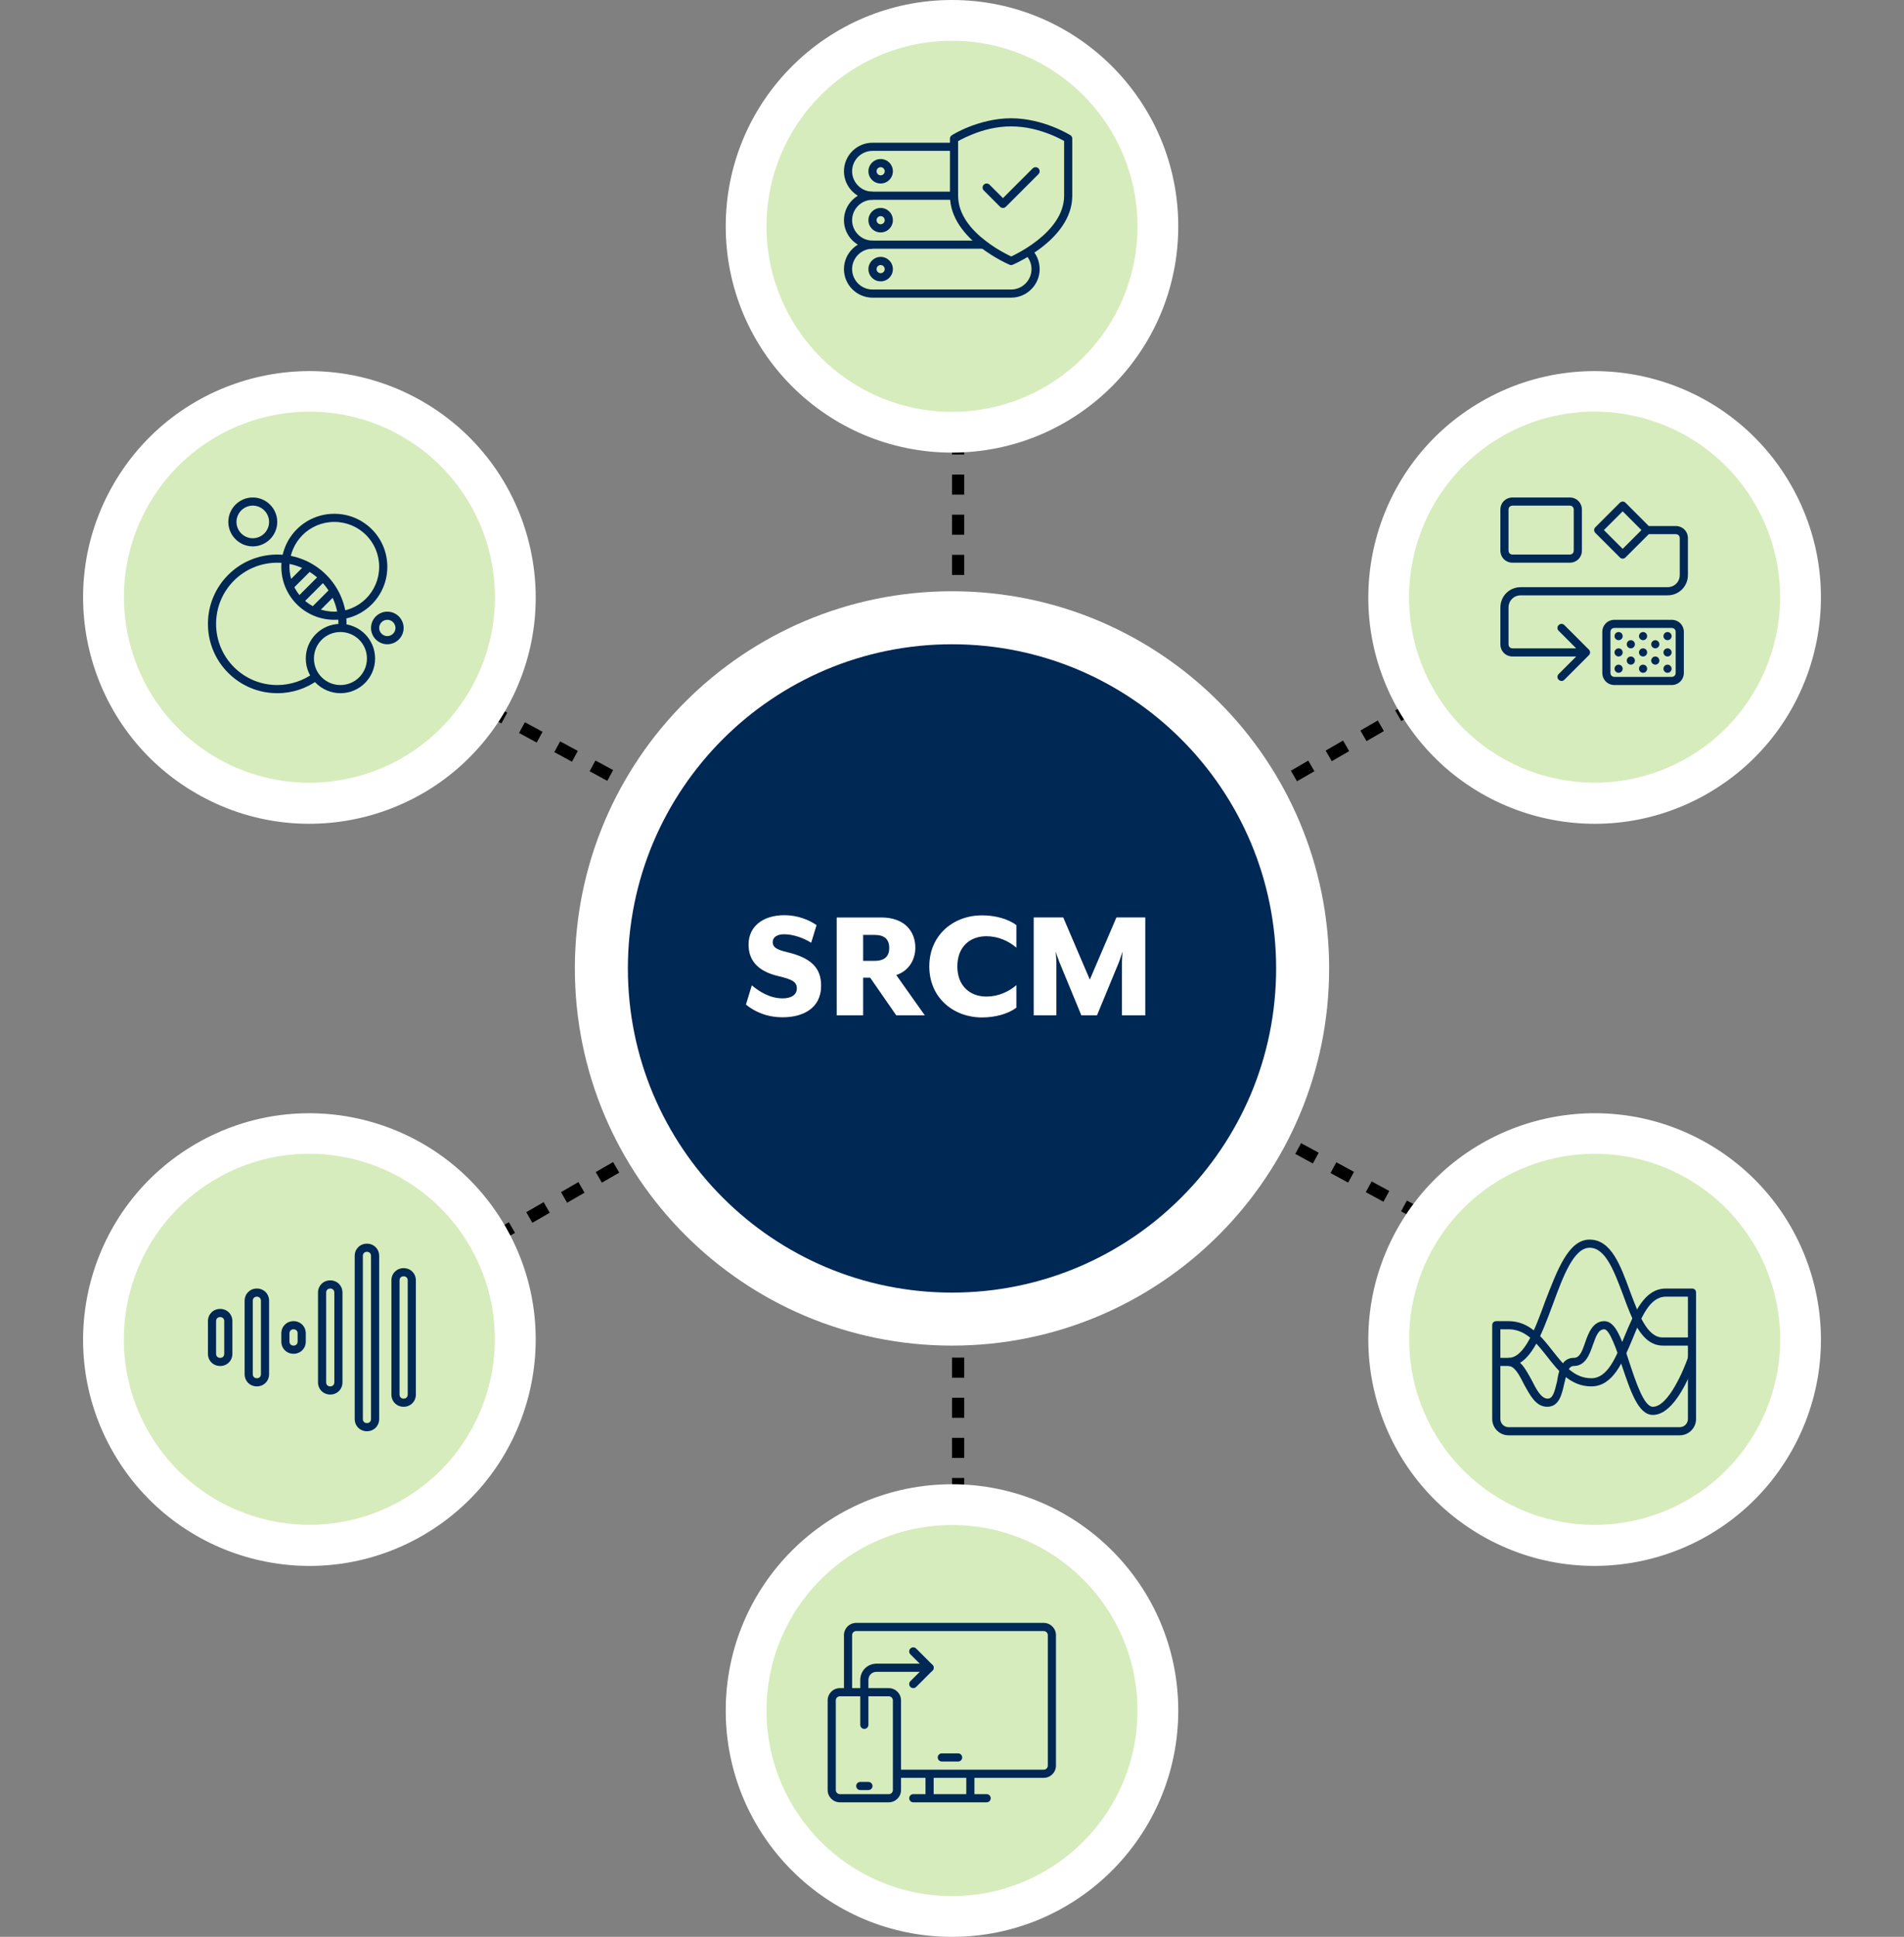 <svg xmlns="http://www.w3.org/2000/svg" width="467" height="475" xmlns:xlink="http://www.w3.org/1999/xlink">
  <rect width="100%" height="100%" fill="#808080" stroke="none"/>
  <desc>
    Created using Figma
  </desc>
  <g transform="translate(7774 -17380)">
    <clipPath id="a" clip-rule="evenodd">
      <path fill="#FFF" d="M-7773.93 17380h466.86v475h-466.86v-475z"/>
    </clipPath>
    <g clip-path="url(#a)">
      <g>
        <use xlink:href="#b" transform="rotate(28.468 -38431.023 -6306.767)"/>
      </g>
      <g>
        <use xlink:href="#b" transform="rotate(150 -6066.493 7781.114)"/>
      </g>
      <g>
        <use xlink:href="#b" transform="rotate(90 -12514.75 4974.25)"/>
      </g>
      <g>
        <use fill="#FFF" xlink:href="#c" transform="translate(-7596 17380)"/>
        <mask id="d">
          <use fill="#fff" xlink:href="#c" transform="translate(-7596 17380)"/>
        </mask>
        <g mask="url(#d)">
          <use fill="#002855" xlink:href="#e" transform="translate(-7596 17380)"/>
        </g>
      </g>
      <g>
        <use fill="#78BE20" fill-opacity=".3" xlink:href="#f" transform="translate(-7586 17390)"/>
      </g>
      <g>
        <use fill="#FFF" xlink:href="#g" transform="translate(-7633 17525)"/>
        <mask id="h">
          <use fill="#fff" xlink:href="#g" transform="translate(-7633 17525)"/>
        </mask>
        <g mask="url(#h)">
          <use fill="#002855" xlink:href="#i" transform="translate(-7633 17525)"/>
        </g>
      </g>
      <g>
        <use fill="#002855" xlink:href="#j" transform="translate(-7620 17538)"/>
      </g>
      <g>
        <use fill="#FFF" xlink:href="#c" transform="translate(-7596 17744)"/>
        <mask id="k">
          <use fill="#fff" xlink:href="#c" transform="translate(-7596 17744)"/>
        </mask>
        <g mask="url(#k)">
          <use fill="#002855" xlink:href="#e" transform="translate(-7596 17744)"/>
        </g>
      </g>
      <g>
        <use fill="#FFF" xlink:href="#c" transform="rotate(60 -18794.04 2349.182)"/>
        <mask id="l">
          <use fill="#fff" xlink:href="#c" transform="rotate(60 -18794.04 2349.182)"/>
        </mask>
        <g mask="url(#l)">
          <use fill="#002855" xlink:href="#e" transform="rotate(60 -18794.04 2349.182)"/>
        </g>
      </g>
      <g>
        <use fill="#FFF" xlink:href="#c" transform="rotate(60 -19109.272 2167.185)"/>
        <mask id="m">
          <use fill="#fff" xlink:href="#c" transform="rotate(60 -19109.272 2167.185)"/>
        </mask>
        <g mask="url(#m)">
          <use fill="#002855" xlink:href="#e" transform="rotate(60 -19109.272 2167.185)"/>
        </g>
      </g>
      <g>
        <use fill="#FFF" xlink:href="#n" transform="translate(-7592 17595)"/>
      </g>
      <g>
        <use fill="#78BE20" fill-opacity=".3" xlink:href="#f" transform="rotate(-30 29133.19 23326.778)"/>
      </g>
      <g>
        <use fill="#78BE20" fill-opacity=".3" xlink:href="#f" transform="rotate(-30 28951.19 22647.55)"/>
      </g>
      <g>
        <use fill="#FFF" xlink:href="#c" transform="rotate(120 -8759.678 6734.733)"/>
        <mask id="o">
          <use fill="#fff" xlink:href="#c" transform="rotate(120 -8759.678 6734.733)"/>
        </mask>
        <g mask="url(#o)">
          <use fill="#002855" xlink:href="#e" transform="rotate(120 -8759.678 6734.733)"/>
        </g>
      </g>
      <g>
        <use fill="#FFF" xlink:href="#c" transform="rotate(120 -8864.754 6552.734)"/>
        <mask id="p">
          <use fill="#fff" xlink:href="#c" transform="rotate(120 -8864.754 6552.734)"/>
        </mask>
        <g mask="url(#p)">
          <use fill="#002855" xlink:href="#e" transform="rotate(120 -8864.754 6552.734)"/>
        </g>
      </g>
      <g>
        <use fill="#78BE20" fill-opacity=".3" xlink:href="#f" transform="rotate(30 -36446.21 -5663.778)"/>
      </g>
      <g>
        <use fill="#78BE20" fill-opacity=".3" xlink:href="#f" transform="rotate(30 -36628.21 -4984.55)"/>
      </g>
      <g>
        <use fill="#78BE20" fill-opacity=".3" xlink:href="#f" transform="translate(-7586 17754)"/>
      </g>
      <g>
        <g>
          <g>
            <use fill="#002855" xlink:href="#q" transform="translate(-7532 17422)"/>
          </g>
          <g>
            <use fill="#002855" xlink:href="#r" transform="translate(-7560 17420)"/>
          </g>
          <g>
            <use fill="#002855" xlink:href="#r" transform="translate(-7560 17432)"/>
          </g>
          <g>
            <use fill="#002855" xlink:href="#r" transform="translate(-7560 17444)"/>
          </g>
          <g>
            <g>
              <use fill="#002855" xlink:href="#s" transform="translate(-7540 17410)"/>
            </g>
          </g>
          <g>
            <use fill="#002855" xlink:href="#t" transform="translate(-7566 17428)"/>
          </g>
          <g>
            <use fill="#002855" xlink:href="#u" transform="translate(-7566 17416)"/>
          </g>
          <g>
            <use fill="#002855" xlink:href="#v" transform="translate(-7566 17440)"/>
          </g>
        </g>
      </g>
      <g>
        <g>
          <g>
            <g>
              <g>
                <use fill="#002855" xlink:href="#w" transform="translate(-7407 17684)"/>
              </g>
              <g>
                <use fill="#002855" xlink:href="#x" transform="translate(-7404 17704)"/>
              </g>
            </g>
            <g>
              <use fill="#002855" xlink:href="#y" transform="translate(-7408 17696)"/>
            </g>
          </g>
        </g>
      </g>
      <g>
        <g>
          <g>
            <g>
              <use fill="#002855" xlink:href="#z" transform="translate(-7687 17685)"/>
            </g>
            <g>
              <use fill="#002855" xlink:href="#A" transform="translate(-7696 17694)"/>
            </g>
            <g>
              <use fill="#002855" xlink:href="#B" transform="translate(-7705 17704)"/>
            </g>
            <g>
              <use fill="#002855" xlink:href="#C" transform="translate(-7714 17696)"/>
            </g>
            <g>
              <use fill="#002855" xlink:href="#D" transform="translate(-7678 17691)"/>
            </g>
            <g>
              <use fill="#002855" xlink:href="#E" transform="translate(-7723 17701)"/>
            </g>
          </g>
        </g>
      </g>
      <g>
        <g>
          <g>
            <use fill="#002855" xlink:href="#F" transform="translate(-7406 17502)"/>
          </g>
          <g>
            <use fill="#002855" xlink:href="#G" transform="translate(-7381 17532)"/>
          </g>
          <g>
            <use fill="#002855" xlink:href="#H" transform="translate(-7406 17503)"/>
          </g>
          <g>
            <g>
              <use fill="#002855" xlink:href="#I" transform="translate(-7378 17539)"/>
            </g>
            <g>
              <use fill="#002855" xlink:href="#I" transform="translate(-7378 17543)"/>
            </g>
            <g>
              <use fill="#002855" xlink:href="#I" transform="translate(-7378 17535)"/>
            </g>
            <g>
              <use fill="#002855" xlink:href="#I" transform="translate(-7375 17537)"/>
            </g>
            <g>
              <use fill="#002855" xlink:href="#I" transform="translate(-7375 17541)"/>
            </g>
            <g>
              <use fill="#002855" xlink:href="#I" transform="translate(-7372 17539)"/>
            </g>
            <g>
              <use fill="#002855" xlink:href="#I" transform="translate(-7372 17543)"/>
            </g>
            <g>
              <use fill="#002855" xlink:href="#I" transform="translate(-7372 17535)"/>
            </g>
            <g>
              <use fill="#002855" xlink:href="#I" transform="translate(-7369 17537)"/>
            </g>
            <g>
              <use fill="#002855" xlink:href="#I" transform="translate(-7369 17541)"/>
            </g>
            <g>
              <use fill="#002855" xlink:href="#I" transform="translate(-7366 17539)"/>
            </g>
            <g>
              <use fill="#002855" xlink:href="#I" transform="translate(-7366 17543)"/>
            </g>
            <g>
              <use fill="#002855" xlink:href="#I" transform="translate(-7366 17535)"/>
            </g>
          </g>
        </g>
      </g>
      <g>
        <g>
          <g>
            <g>
              <g>
                <g>
                  <use fill="#002855" xlink:href="#J" transform="translate(-7705 17506)"/>
                </g>
                <g>
                  <g>
                    <use fill="#002855" xlink:href="#K" transform="translate(-7723 17516)"/>
                  </g>
                  <g>
                    <use fill="#002855" xlink:href="#L" transform="translate(-7699 17533)"/>
                  </g>
                </g>
                <g>
                  <g>
                    <use fill="#002855" xlink:href="#M" transform="translate(-7718 17502)"/>
                  </g>
                </g>
                <g>
                  <g>
                    <use fill="#002855" xlink:href="#N" transform="translate(-7683 17530)"/>
                  </g>
                </g>
              </g>
            </g>
            <g>
              <g>
                <use fill="#002855" xlink:href="#O" transform="rotate(-45 17305.65 18058.98)"/>
              </g>
            </g>
            <g>
              <g>
                <use fill="#002855" xlink:href="#O" transform="rotate(-45 17300.528 18061.1)"/>
              </g>
            </g>
            <g>
              <g>
                <use fill="#002855" xlink:href="#P" transform="rotate(-45 17310.77 18056.86)"/>
              </g>
            </g>
          </g>
        </g>
      </g>
      <g>
        <g>
          <g>
            <use fill="#002855" xlink:href="#Q" transform="translate(-7546 17815)"/>
          </g>
          <g>
            <use fill="#002855" xlink:href="#R" transform="translate(-7550 17821)"/>
          </g>
          <g>
            <use fill="#002855" xlink:href="#S" transform="translate(-7536 17815)"/>
          </g>
          <g>
            <use fill="#002855" xlink:href="#T" transform="translate(-7566 17779)"/>
          </g>
          <g>
            <use fill="#002855" xlink:href="#U" transform="translate(-7570 17795)"/>
          </g>
          <g>
            <use fill="#002855" xlink:href="#V" transform="translate(-7563 17818)"/>
          </g>
          <g>
            <use fill="#002855" xlink:href="#W" transform="translate(-7543 17811)"/>
          </g>
          <g>
            <use fill="#002855" xlink:href="#X" transform="translate(-7550 17785)"/>
          </g>
          <g>
            <use fill="#002855" xlink:href="#Y" transform="translate(-7562 17789)"/>
          </g>
        </g>
      </g>
    </g>
  </g>
  <defs>
    <path id="b" d="M0 0h2.46v-3H0v3zm7.383 0h4.922v-3H7.383v3zm9.844 0h4.922v-3h-4.93v3zm9.844 0H32v-3h-4.93v3zm9.85 0h4.92v-3h-4.92v3zm9.85 0h4.93v-3h-4.93v3zm9.85 0h4.92v-3h-4.92v3zm9.85 0h4.92v-3h-4.92v3zm9.84 0h4.93v-3H76.3v3zm9.85 0h4.93v-3h-4.93v3zM96 0h4.923v-3h-4.93v3zm9.845 0h4.92v-3h-4.92v3zm9.845 0h4.92v-3h-4.92v3zm9.84 0h4.92v-3h-4.92v3zm9.842 0h4.92v-3h-4.922v3zm9.843 0h4.92v-3h-4.93v3zm9.843 0h4.924v-3h-4.923v3zm9.846 0h4.92v-3h-4.92v3zm9.84 0h4.92v-3h-4.92v3zm9.84 0h4.923v-3h-4.924v3zm9.845 0h4.92v-3h-4.92v3zm9.84 0h4.92v-3h-4.93v3zm9.84 0h4.92v-3h-4.93v3zm9.84 0h4.92v-3h-4.92v3zm9.84 0h4.92v-3h-4.93v3zm9.84 0h4.92v-3h-4.92v3zm9.84 0h2.46v-3h-2.46v3z"/>
    <path id="c" d="M111 55.5c0 30.652-24.848 55.5-55.5 55.5S0 86.152 0 55.5 24.848 0 55.5 0 111 24.848 111 55.5z"/>
    <path id="e" d="M112.5 55.5c0-.828-.018-1.668-.053-2.488l-2.998.13c.03.786.05 1.562.05 2.358h3zm-.482-7.443c-.215-1.645-.506-3.3-.858-4.898l-2.93.64c.34 1.53.608 3.06.813 4.64l2.975-.39zm-2.142-9.702c-.498-1.58-1.074-3.16-1.702-4.674l-2.77 1.15c.603 1.46 1.134 2.91 1.61 4.43l2.862-.9zm-3.807-9.18c-.77-1.465-1.61-2.92-2.49-4.306l-2.53 1.61c.85 1.33 1.62 2.67 2.36 4.07l2.66-1.39zm-5.35-8.377c-1.01-1.306-2.09-2.593-3.2-3.807l-2.21 2.03c1.06 1.17 2.06 2.36 3.03 3.61l2.38-1.83zM94 13.475c-1.215-1.112-2.502-2.193-3.81-3.198l-1.826 2.38c1.255.963 2.442 1.96 3.61 3.03L94 13.475zM86.13 7.42c-1.385-.883-2.84-1.725-4.304-2.49L80.44 7.59c1.404.734 2.746 1.51 4.076 2.36l1.615-2.53zm-8.81-4.594c-1.516-.628-3.096-1.204-4.675-1.702l-.9 2.86c1.514.478 2.97 1.01 4.425 1.613l1.15-2.77zM67.84-.16c-1.597-.352-3.252-.643-4.897-.858l-.388 2.974c1.58.206 3.105.474 4.64.813l.646-2.93zm-9.85-1.287c-.82-.035-1.66-.053-2.488-.053v3c.796 0 1.572.017 2.36.05l.128-2.997zM55.5-1.5c-.828 0-1.668.018-2.488.053l.13 2.998c.786-.03 1.562-.05 2.358-.05v-3zm-7.443.482c-1.645.215-3.3.506-4.898.858l.64 2.93c1.53-.34 3.06-.608 4.64-.814l-.39-2.974zm-9.702 2.142c-1.58.498-3.16 1.074-4.674 1.702l1.15 2.77c1.46-.603 2.91-1.134 4.43-1.61l-.9-2.862zm-9.18 3.807c-1.465.77-2.92 1.61-4.306 2.49l1.61 2.53c1.33-.85 2.67-1.62 4.07-2.36l-1.38-2.66zm-8.377 5.35c-1.306 1.01-2.593 2.09-3.807 3.2l2.03 2.21c1.17-1.06 2.36-2.06 3.61-3.03l-1.83-2.38zM13.475 17c-1.112 1.215-2.193 2.502-3.198 3.81l2.38 1.826c.963-1.255 1.96-2.442 3.03-3.61L13.475 17zM7.42 24.87c-.883 1.385-1.725 2.84-2.49 4.304l2.66 1.387c.734-1.4 1.51-2.74 2.36-4.07l-2.53-1.62zm-4.594 8.81c-.628 1.516-1.204 3.096-1.702 4.675l2.86.9c.478-1.514 1.01-2.97 1.613-4.425l-2.77-1.15zM-.16 43.16c-.352 1.597-.643 3.252-.858 4.897l2.974.388c.206-1.58.474-3.105.813-4.64l-2.93-.646zm-1.287 9.852c-.035.82-.053 1.66-.053 2.488h3c0-.796.017-1.572.05-2.36l-2.997-.128zM-1.5 55.5c0 .828.018 1.668.053 2.488l2.998-.13c-.03-.786-.05-1.562-.05-2.358h-3zm.482 7.443c.215 1.645.506 3.3.858 4.898l2.93-.64c-.34-1.53-.608-3.06-.814-4.64l-2.974.39zm2.142 9.702c.498 1.58 1.074 3.16 1.702 4.674l2.77-1.15c-.603-1.46-1.134-2.91-1.61-4.43l-2.862.9zm3.807 9.18c.77 1.465 1.61 2.92 2.49 4.306l2.53-1.61c-.85-1.33-1.62-2.67-2.36-4.07l-2.66 1.38zm5.35 8.375c1.01 1.31 2.09 2.596 3.2 3.81l2.21-2.027c-1.06-1.166-2.06-2.353-3.03-3.608l-2.38 1.828zM17 97.526c1.215 1.112 2.502 2.193 3.81 3.198l1.826-2.38c-1.254-.963-2.44-1.96-3.607-3.03L17 97.526zm7.88 6.054c1.385.883 2.84 1.725 4.304 2.49l1.387-2.66c-1.4-.734-2.74-1.51-4.07-2.36l-1.61 2.53zm8.81 4.594c1.516.628 3.096 1.204 4.675 1.702l.9-2.86c-1.514-.478-2.97-1.01-4.425-1.613l-1.15 2.77zm9.48 2.986c1.597.352 3.252.643 4.897.858l.388-2.975c-1.58-.205-3.104-.473-4.64-.812l-.645 2.93zm9.852 1.287c.82.035 1.66.053 2.487.053v-3c-.8 0-1.58-.017-2.36-.05l-.13 2.997zm2.487.053c.82 0 1.66-.018 2.48-.053l-.13-2.998c-.79.03-1.56.05-2.36.05v3zm7.44-.482c1.64-.215 3.3-.506 4.89-.858l-.65-2.93c-1.53.34-3.06.608-4.64.813l.39 2.975zm9.7-2.142c1.58-.498 3.16-1.074 4.67-1.702l-1.15-2.77c-1.46.603-2.91 1.134-4.43 1.61l.9 2.862zm9.18-3.807c1.46-.77 2.92-1.61 4.3-2.49l-1.62-2.53c-1.33.85-2.67 1.62-4.08 2.36l1.38 2.66zm8.37-5.35c1.31-1.01 2.59-2.09 3.81-3.2l-2.03-2.21c-1.17 1.06-2.36 2.06-3.61 3.03l1.82 2.38zM97.53 94c1.115-1.218 2.196-2.505 3.2-3.81l-2.38-1.83c-.962 1.256-1.96 2.443-3.03 3.61L97.533 94zm6.057-7.88c.882-1.388 1.724-2.84 2.49-4.307l-2.66-1.387c-.735 1.4-1.51 2.743-2.36 4.073l2.53 1.61zm4.593-8.81c.63-1.52 1.205-3.1 1.7-4.678l-2.86-.9c-.475 1.514-1.01 2.97-1.61 4.425l2.77 1.15zm2.987-9.48c.35-1.6.642-3.255.857-4.9l-2.975-.388c-.21 1.58-.48 3.104-.82 4.64l2.93.645zm1.286-9.855c.036-.82.054-1.66.054-2.487h-3c0 .8-.012 1.575-.05 2.36l3 .13zM114 55.5c0-.844-.02-1.717-.055-2.552l-5.994.258c.04.77.05 1.514.05 2.294h6zm-.494-7.637c-.22-1.678-.522-3.398-.88-5.027l-5.86 1.293c.332 1.5.59 2.96.79 4.51l5.95-.78zm-2.2-9.96c-.507-1.61-1.106-3.25-1.746-4.797l-5.543 2.298c.592 1.425 1.1 2.82 1.567 4.303l5.723-1.803zM107.4 28.48c-.78-1.493-1.656-3.005-2.557-4.418l-5.057 3.23c.832 1.3 1.576 2.586 2.293 3.963l5.32-2.775zm-5.488-8.596c-1.025-1.332-2.148-2.67-3.28-3.907l-4.424 4.055c1.047 1.14 2.003 2.28 2.947 3.51l4.757-3.658zm-6.89-7.515c-1.237-1.14-2.574-2.26-3.907-3.29l-3.655 4.76c1.23.94 2.367 1.9 3.508 2.94l4.055-4.43zM86.94 6.15c-1.413-.9-2.925-1.776-4.418-2.556l-2.775 5.32c1.377.717 2.66 1.46 3.964 2.293l3.23-5.057zm-9.046-4.71C76.348.8 74.706.2 73.096-.307l-1.803 5.723c1.484.467 2.878.975 4.303 1.567l2.298-5.543zm-9.73-3.065c-1.63-.36-3.35-.66-5.027-.88l-.776 5.95c1.55.2 3.01.457 4.51.79l1.3-5.86zm-10.112-1.32C57.217-2.98 56.344-3 55.5-3v6c.78 0 1.523.016 2.294.05l.258-5.995zM55.5-3c-.844 0-1.717.02-2.552.055l.258 5.994C53.976 3.01 54.72 3 55.5 3v-6zm-7.637.494c-1.678.22-3.398.522-5.027.88l1.293 5.86c1.5-.332 2.96-.59 4.51-.79l-.78-5.95zm-9.96 2.2C36.293.2 34.653.8 33.107 1.44l2.298 5.543c1.425-.592 2.82-1.1 4.303-1.567L37.904-.307zM28.48 3.6c-1.493.78-3.005 1.656-4.418 2.557l3.23 5.057c1.3-.832 2.586-1.576 3.963-2.293L28.48 3.6zm-8.596 5.49c-1.332 1.025-2.67 2.148-3.907 3.28l4.055 4.424c1.14-1.047 2.28-2.003 3.51-2.947L19.884 9.09zm-7.515 6.89c-1.14 1.237-2.26 2.574-3.29 3.906l4.75 3.657c.94-1.23 1.9-2.367 2.94-3.508l-4.42-4.055zm-6.22 8.08c-.9 1.413-1.78 2.925-2.56 4.418l5.32 2.775c.71-1.377 1.46-2.662 2.29-3.964l-5.05-3.23zm-4.71 9.046C.8 34.652.2 36.294-.31 37.904l5.723 1.803c.467-1.484.975-2.878 1.567-4.303l-5.54-2.298zm-3.07 9.73c-.36 1.63-.66 3.35-.88 5.027l5.95.776c.2-1.55.45-3.01.79-4.51l-5.86-1.3zm-1.32 10.112c-.03.835-.05 1.708-.05 2.552h6c0-.78.01-1.523.05-2.294l-6-.258zM-3 55.5c0 .844.02 1.717.055 2.552l5.994-.258C3.01 57.024 3 56.28 3 55.5h-6zm.494 7.637c.22 1.678.522 3.398.88 5.027l5.86-1.293c-.332-1.5-.59-2.96-.79-4.51l-5.95.78zm2.2 9.96C.2 74.707.8 76.347 1.44 77.893l5.543-2.298c-.592-1.425-1.1-2.82-1.567-4.303l-5.723 1.803zM3.6 82.52c.78 1.493 1.656 3.005 2.557 4.418l5.057-3.23c-.832-1.302-1.576-2.586-2.293-3.963L3.6 82.52zm5.488 8.596c1.025 1.332 2.148 2.67 3.28 3.907l4.424-4.055c-1.047-1.14-2.003-2.28-2.947-3.508l-4.757 3.656zm6.89 7.515c1.237 1.14 2.574 2.26 3.906 3.29l3.657-4.75c-1.23-.94-2.36-1.9-3.5-2.94l-4.05 4.42zm8.084 6.22c1.413.9 2.925 1.78 4.418 2.56l2.775-5.32c-1.377-.71-2.662-1.46-3.964-2.29l-3.22 5.06zm9.044 4.72c1.546.64 3.188 1.24 4.798 1.75l1.803-5.72c-1.484-.46-2.878-.97-4.303-1.56l-2.298 5.55zm9.73 3.07c1.63.36 3.35.66 5.027.88l.776-5.95c-1.55-.2-3.01-.45-4.51-.79l-1.3 5.86zm10.112 1.32c.835.04 1.708.06 2.552.06v-6c-.78 0-1.523-.01-2.294-.05l-.258 6zm2.552.05c.844 0 1.717-.02 2.552-.05l-.258-5.99c-.77.04-1.514.05-2.294.05v6zm7.637-.49c1.678-.22 3.398-.52 5.027-.88l-1.293-5.86c-1.5.33-2.96.59-4.51.79l.78 5.95zm9.96-2.2c1.61-.5 3.25-1.1 4.797-1.74l-2.298-5.54c-1.425.6-2.82 1.1-4.303 1.57l1.803 5.73zm9.423-3.9c1.493-.78 3.005-1.66 4.418-2.56l-3.23-5.06c-1.302.83-2.586 1.58-3.963 2.3l2.775 5.32zm8.596-5.49c1.332-1.02 2.67-2.15 3.907-3.28l-4.055-4.42c-1.14 1.05-2.28 2.01-3.508 2.95l3.656 4.76zm7.515-6.89c1.14-1.24 2.26-2.57 3.29-3.91l-4.75-3.65c-.94 1.23-1.9 2.37-2.94 3.51l4.43 4.06zm6.22-8.08c.9-1.41 1.78-2.92 2.56-4.42l-5.32-2.77c-.71 1.38-1.46 2.66-2.29 3.97l5.06 3.23zm4.72-9.04c.64-1.54 1.24-3.19 1.75-4.8l-5.72-1.8c-.46 1.49-.97 2.88-1.56 4.31l5.55 2.3zm3.07-9.73c.36-1.63.66-3.35.88-5.03l-5.95-.77c-.2 1.55-.45 3.01-.79 4.51l5.86 1.29zm1.32-10.11c.04-.83.06-1.71.06-2.55h-6c0 .78-.01 1.52-.05 2.29l6 .26z"/>
    <path id="f" d="M91 45.5C91 70.63 70.63 91 45.5 91S0 70.63 0 45.5 20.37 0 45.5 0 91 20.37 91 45.5z"/>
    <path id="g" d="M185 92.5c0 51.086-41.414 92.5-92.5 92.5S0 143.586 0 92.5 41.414 0 92.5 0 185 41.414 185 92.5z"/>
    <path id="i" d="M186.5 92.5c0-.822-.01-1.65-.032-2.467l-3 .077c.022.797.032 1.588.032 2.39h3zm-.286-7.38c-.127-1.638-.298-3.283-.508-4.895l-2.975.388c.21 1.574.37 3.14.5 4.74l2.99-.234zm-1.273-9.757c-.29-1.614-.64-3.232-1.01-4.815l-2.92.698c.37 1.545.7 3.086.99 4.66l2.95-.543zm-2.28-9.57c-.46-1.572-.97-3.145-1.52-4.68l-2.83 1c.53 1.5 1.02 2.997 1.47 4.53l2.88-.85zm-3.28-9.276c-.63-1.512-1.3-3.023-2-4.495l-2.7 1.294c.69 1.436 1.33 2.874 1.94 4.35l2.78-1.148zm-4.24-8.878c-.78-1.44-1.61-2.87-2.46-4.27l-2.55 1.57c.83 1.36 1.62 2.72 2.39 4.12l2.64-1.44zm-5.15-8.39c-.92-1.35-1.9-2.69-2.89-3.98l-2.38 1.83c.97 1.26 1.9 2.54 2.81 3.85l2.47-1.7zm-5.99-7.8c-1.06-1.25-2.17-2.47-3.29-3.66l-2.17 2.06c1.1 1.15 2.16 2.32 3.19 3.54l2.28-1.95zm-6.77-7.14c-1.18-1.13-2.41-2.23-3.65-3.3l-1.95 2.28c1.22 1.04 2.39 2.09 3.54 3.19l2.07-2.18zm-7.48-6.4c-1.29-1-2.63-1.97-3.98-2.9l-1.7 2.47c1.32.9 2.59 1.83 3.85 2.8l1.83-2.38zm-8.1-5.58c-1.39-.86-2.82-1.68-4.26-2.47l-1.44 2.64c1.41.76 2.77 1.55 4.13 2.38l1.57-2.56zM133 7.63c-1.474-.71-2.985-1.38-4.498-2.01l-1.16 2.78c1.476.612 2.915 1.253 4.35 1.94l1.294-2.707zm-9.09-3.77c-1.538-.55-3.11-1.06-4.68-1.52l-.854 2.87c1.536.452 3.034.94 4.53 1.47l1-2.82zm-9.438-2.79c-1.6-.37-3.22-.72-4.835-1.01l-.542 2.95c1.574.29 3.115.616 4.66.986l.698-2.918zm-9.69-1.78c-1.613-.21-3.258-.38-4.895-.507l-.23 2.99c1.597.125 3.164.288 4.738.493l.39-2.977zm-9.81-.76c-.818-.02-1.646-.032-2.468-.032v3c.804 0 1.595.01 2.39.03l.08-2.996zM92.5-1.5c-.822 0-1.65.01-2.467.032l.077 3c.797-.022 1.588-.032 2.39-.032v-3zm-7.38.286c-1.638.127-3.283.298-4.895.508l.388 2.975c1.574-.21 3.14-.37 4.74-.5l-.234-2.99zM75.362.06C73.75.355 72.13.7 70.548 1.076l.698 2.918c1.545-.37 3.086-.696 4.66-.986L75.363.06zm-9.57 2.288c-1.572.466-3.145.977-4.68 1.52l1 2.828c1.5-.53 2.997-1.017 4.53-1.47l-.85-2.878zm-9.276 3.285c-1.512.628-3.023 1.302-4.495 2.005l1.3 2.707c1.44-.687 2.88-1.328 4.35-1.94l-1.15-2.772zM47.64 9.876c-1.44.782-2.87 1.61-4.262 2.465l1.57 2.56c1.358-.83 2.72-1.62 4.125-2.38L47.64 9.88zm-8.387 5.15c-1.347.927-2.685 1.9-3.98 2.895L37.1 20.3c1.266-.97 2.54-1.9 3.855-2.803l-1.7-2.47zM31.45 21.02c-1.242 1.063-2.47 2.17-3.655 3.295l2.065 2.175c1.156-1.098 2.327-2.152 3.54-3.19l-1.95-2.28zm-7.135 6.774c-1.125 1.186-2.232 2.414-3.294 3.657l2.28 1.95c1.04-1.21 2.1-2.38 3.19-3.54l-2.17-2.06zm-6.394 7.48c-.99 1.294-1.96 2.632-2.89 3.98l2.47 1.7c.91-1.315 1.84-2.59 2.81-3.852l-2.38-1.828zm-5.58 8.104c-.85 1.39-1.68 2.823-2.46 4.26l2.64 1.435c.77-1.404 1.56-2.767 2.39-4.125l-2.55-1.57zm-4.7 8.645c-.7 1.47-1.37 2.982-2 4.494l2.77 1.15c.61-1.477 1.26-2.915 1.94-4.35l-2.71-1.294zm-3.77 9.09c-.54 1.535-1.05 3.108-1.52 4.68l2.88.85c.46-1.533.94-3.03 1.47-4.53l-2.82-1zm-2.79 9.435C.7 72.13.36 73.748.06 75.363l2.95.543c.29-1.574.617-3.115.987-4.66l-2.918-.698zM-.7 80.225c-.21 1.612-.38 3.257-.508 4.894l2.99.23c.124-1.6.287-3.17.492-4.74L-.7 80.22zm-.762 9.808c-.02.817-.032 1.645-.032 2.467h3c0-.802.01-1.593.03-2.39l-2.998-.077zM-1.5 92.5c0 .822.01 1.65.032 2.467l3-.077c-.022-.797-.032-1.588-.032-2.39h-3zm.286 7.38c.127 1.638.298 3.283.508 4.895l2.975-.388c-.21-1.574-.37-3.14-.5-4.74l-2.99.234zm1.273 9.757c.29 1.613.64 3.232 1.01 4.815l2.92-.698c-.37-1.545-.7-3.086-.99-4.66l-2.95.543zm2.28 9.57c.46 1.572.97 3.145 1.52 4.68l2.83-1c-.53-1.5-1.02-2.997-1.47-4.53l-2.88.85zm3.28 9.275c.63 1.513 1.3 3.024 2 4.496l2.7-1.294c-.69-1.436-1.33-2.875-1.94-4.35l-2.78 1.148zm4.24 8.88c.78 1.437 1.61 2.87 2.46 4.26l2.55-1.57c-.83-1.358-1.62-2.722-2.39-4.125l-2.63 1.433zm5.15 8.385c.92 1.347 1.9 2.685 2.89 3.98l2.38-1.828c-.97-1.27-1.9-2.54-2.81-3.86l-2.47 1.7zM21 153.55c1.06 1.24 2.17 2.47 3.293 3.65l2.174-2.07c-1.1-1.16-2.154-2.33-3.19-3.54L21 153.54zm6.772 7.13c1.185 1.12 2.413 2.23 3.656 3.29l1.95-2.28c-1.212-1.04-2.383-2.09-3.54-3.19l-2.065 2.17zm7.48 6.39c1.293.99 2.63 1.96 3.98 2.89l1.7-2.47c-1.316-.91-2.59-1.84-3.853-2.81l-1.83 2.38zm8.103 5.58c1.39.85 2.823 1.68 4.26 2.46l1.435-2.64c-1.404-.765-2.767-1.554-4.125-2.388l-1.57 2.554zm8.645 4.7c1.47.7 2.982 1.37 4.494 2l1.15-2.77c-1.477-.618-2.915-1.26-4.35-1.94L52 177.34zm9.09 3.77c1.535.54 3.11 1.05 4.68 1.52l.85-2.88c-1.533-.46-3.03-.94-4.53-1.47l-1 2.82zm9.435 2.79c1.586.38 3.2.72 4.818 1.02l.544-2.95c-1.57-.29-3.113-.62-4.66-.99l-.696 2.91zm9.68 1.78c1.61.21 3.256.38 4.893.51l.23-2.99c-1.596-.13-3.163-.29-4.737-.5l-.39 2.976zm9.807.76c.82.02 1.647.03 2.47.03v-3c-.804 0-1.595-.01-2.39-.03l-.08 3zm2.47.03c.82 0 1.65-.01 2.465-.03l-.076-3c-.8.02-1.59.03-2.39.03v3zm7.38-.288c1.636-.128 3.28-.3 4.893-.51l-.39-2.974c-1.574.205-3.14.37-4.74.492l.234 2.99zm9.755-1.274c1.614-.297 3.233-.64 4.816-1.018l-.7-2.92c-1.544.37-3.085.695-4.66.985l.544 2.95zm9.57-2.29c1.573-.465 3.146-.976 4.68-1.52l-1-2.827c-1.5.53-2.996 1.02-4.53 1.47l.85 2.88zm9.276-3.284c1.512-.63 3.023-1.303 4.495-2.006l-1.293-2.705c-1.433.69-2.872 1.33-4.35 1.94l1.15 2.775zm8.88-4.244c1.436-.78 2.87-1.61 4.26-2.465l-1.57-2.558c-1.36.832-2.72 1.62-4.126 2.384l1.435 2.64zm8.384-5.15c1.348-.927 2.686-1.9 3.98-2.895l-1.827-2.38c-1.268.97-2.54 1.9-3.857 2.803l1.7 2.47zm7.803-5.995c1.24-1.064 2.47-2.17 3.652-3.296l-2.064-2.18c-1.156 1.1-2.33 2.15-3.54 3.19l1.95 2.28zm7.132-6.776c1.126-1.19 2.233-2.41 3.295-3.66l-2.28-1.95c-1.04 1.21-2.09 2.38-3.19 3.54l2.174 2.06zm6.395-7.48c.993-1.3 1.97-2.64 2.894-3.98l-2.47-1.7c-.9 1.31-1.83 2.59-2.8 3.85l2.38 1.83zm5.58-8.11c.852-1.39 1.68-2.83 2.463-4.26l-2.636-1.44c-.764 1.4-1.553 2.76-2.387 4.12l2.555 1.57zm4.7-8.65c.703-1.47 1.377-2.99 2.005-4.5l-2.773-1.15c-.61 1.47-1.25 2.91-1.94 4.35l2.71 1.29zm3.77-9.09c.543-1.54 1.054-3.11 1.52-4.68l-2.877-.85c-.453 1.53-.94 3.03-1.47 4.53l2.827 1zm2.79-9.44c.38-1.59.72-3.21 1.02-4.82l-2.95-.55c-.29 1.57-.617 3.11-.987 4.66l2.92.7zm1.784-9.68c.21-1.61.38-3.26.51-4.9l-2.99-.23c-.12 1.59-.29 3.16-.49 4.73l2.98.39zm.77-9.81c.02-.82.04-1.65.04-2.47h-3c0 .8-.01 1.59-.03 2.39l3 .07zM188 92.5c0-.83-.01-1.68-.032-2.506l-5.998.155c.02.78.03 1.55.03 2.35h6zm-.29-7.497c-.13-1.657-.304-3.34-.517-4.972l-5.95.78c.203 1.56.363 3.08.485 4.66l5.982-.46zm-1.294-9.912c-.3-1.63-.65-3.29-1.035-4.89l-5.83 1.4c.37 1.53.69 3.03.97 4.59l5.9-1.08zm-2.326-9.72c-.47-1.59-.994-3.2-1.545-4.75l-5.655 2.01c.524 1.48 1 2.94 1.446 4.46l5.754-1.7zm-3.338-9.42c-.635-1.53-1.325-3.08-2.036-4.56l-5.414 2.59c.678 1.42 1.304 2.82 1.908 4.28l5.542-2.29zm-4.31-9.02c-.792-1.45-1.64-2.92-2.504-4.33l-5.113 3.14c.823 1.34 1.593 2.67 2.347 4.06l5.27-2.86zm-5.232-8.52c-.94-1.36-1.935-2.73-2.942-4.04l-4.757 3.66c.96 1.25 1.87 2.49 2.76 3.79l4.94-3.4zm-6.09-7.92c-1.075-1.25-2.21-2.51-3.347-3.71l-4.35 4.13c1.083 1.15 2.112 2.29 3.136 3.49l4.56-3.9zm-6.882-7.25c-1.2-1.13-2.457-2.27-3.714-3.34l-3.9 4.56c1.2 1.03 2.34 2.06 3.483 3.14l4.13-4.35zm-7.597-6.49c-1.31-1-2.68-2-4.04-2.94l-3.4 4.94c1.3.9 2.54 1.8 3.79 2.76l3.66-4.75zm-8.23-5.67c-1.41-.86-2.87-1.71-4.33-2.5l-2.86 5.27c1.39.76 2.72 1.53 4.06 2.35l3.14-5.11zm-8.78-4.78c-1.49-.71-3.03-1.4-4.56-2.03l-2.3 5.54c1.46.61 2.86 1.23 4.28 1.91l2.59-5.41zm-9.23-3.84c-1.55-.55-3.16-1.07-4.75-1.54l-1.7 5.76c1.52.45 2.98.92 4.46 1.45l2.01-5.66zm-9.6-2.84c-1.6-.38-3.25-.73-4.89-1.03l-1.08 5.9c1.56.29 3.06.61 4.59.97l1.39-5.84zm-9.83-1.81c-1.63-.21-3.31-.39-4.97-.51l-.46 5.99c1.58.12 3.11.28 4.66.49l.78-5.95zm-9.96-.77C94.18-2.98 93.33-3 92.5-3v6c.793 0 1.563.01 2.35.03l.156-5.998zM92.5-3c-.83 0-1.68.01-2.506.032l.155 5.998C90.93 3.01 91.7 3 92.5 3v-6zm-7.497.29c-1.657.13-3.34.304-4.972.517l.78 5.95c1.56-.203 3.08-.363 4.66-.485l-.46-5.982zM75.09-1.416c-1.632.3-3.29.65-4.89 1.035l1.395 5.83c1.526-.37 3.028-.69 4.583-.97l-1.087-5.9zM65.37.91c-1.59.47-3.202.994-4.757 1.545l2.004 5.655c1.48-.524 2.94-1 4.456-1.446L65.368.91zm-9.425 3.338c-1.53.635-3.078 1.325-4.567 2.036l2.587 5.414c1.418-.678 2.82-1.304 4.278-1.908l-2.297-5.542zm-9.02 4.31c-1.456.792-2.922 1.64-4.33 2.504l3.14 5.113c1.34-.823 2.67-1.593 4.057-2.347l-2.868-5.27zm-8.52 5.232c-1.364.94-2.733 1.935-4.044 2.942l3.66 4.757c1.25-.96 2.49-1.87 3.79-2.76l-3.4-4.94zm-7.927 6.09c-1.257 1.076-2.515 2.21-3.714 3.347l4.13 4.35c1.143-1.083 2.285-2.112 3.483-3.136l-3.9-4.56zm-7.25 6.882c-1.137 1.2-2.27 2.457-3.346 3.714l4.56 3.9c1.025-1.2 2.054-2.34 3.138-3.483l-4.35-4.13zm-6.494 7.597c-1.007 1.31-2.003 2.68-2.942 4.04l4.94 3.4c.895-1.3 1.8-2.54 2.76-3.79l-4.762-3.65zm-5.67 8.23C10.2 44 9.352 45.46 8.56 46.92l5.27 2.867c.754-1.39 1.524-2.72 2.347-4.06l-5.113-3.14zm-4.778 8.78c-.71 1.49-1.4 3.03-2.036 4.56l5.54 2.3c.604-1.46 1.23-2.86 1.908-4.28l-5.414-2.58zm-3.83 9.23c-.55 1.56-1.073 3.17-1.544 4.76l5.754 1.7c.447-1.52.922-2.98 1.446-4.46l-5.657-2zM-.38 70.2c-.385 1.6-.735 3.258-1.036 4.89l5.9 1.088c.286-1.555.605-3.057.97-4.583L-.38 70.2zm-1.813 9.83c-.213 1.632-.388 3.316-.517 4.973l5.982.465c.122-1.58.282-3.107.485-4.66l-5.95-.777zm-.775 9.964C-2.988 90.82-3 91.67-3 92.5h6c0-.793.01-1.563.03-2.35l-5.998-.156zM-3 92.5c0 .83.01 1.68.032 2.506l5.998-.155C3.01 94.07 3 93.3 3 92.5h-6zm.29 7.497c.13 1.657.304 3.34.517 4.972l5.95-.78c-.203-1.56-.363-3.08-.485-4.66l-5.982.46zm1.294 9.912c.3 1.63.65 3.29 1.035 4.89l5.83-1.4c-.37-1.53-.69-3.03-.97-4.59l-5.9 1.08zm2.326 9.72c.47 1.59.994 3.2 1.545 4.75l5.655-2.01c-.524-1.48-1-2.94-1.446-4.46L.91 119.63zm3.338 9.42c.635 1.53 1.325 3.08 2.036 4.56l5.414-2.59c-.678-1.42-1.304-2.82-1.908-4.28l-5.542 2.29zm4.31 9.02c.792 1.45 1.64 2.92 2.504 4.33l5.113-3.14c-.823-1.34-1.593-2.67-2.347-4.06l-5.27 2.87zm5.232 8.52c.94 1.36 1.935 2.73 2.942 4.04l4.757-3.66c-.96-1.25-1.87-2.49-2.76-3.79l-4.94 3.4zm6.09 7.92c1.076 1.25 2.21 2.51 3.347 3.71l4.35-4.13c-1.083-1.15-2.112-2.29-3.136-3.49l-4.56 3.9zm6.882 7.25c1.2 1.13 2.457 2.27 3.714 3.34l3.9-4.56c-1.2-1.03-2.34-2.06-3.483-3.14l-4.13 4.35zm7.597 6.49c1.31 1 2.68 2 4.04 2.94l3.4-4.94c-1.3-.9-2.54-1.8-3.79-2.76l-3.66 4.75zm8.23 5.67c1.41.86 2.87 1.71 4.33 2.5l2.86-5.27c-1.39-.76-2.72-1.53-4.06-2.35l-3.14 5.11zm8.78 4.78c1.49.71 3.03 1.4 4.56 2.03l2.3-5.55c-1.46-.6-2.86-1.23-4.28-1.91l-2.59 5.41zm9.23 3.83c1.55.55 3.16 1.07 4.75 1.54l1.7-5.76c-1.52-.45-2.98-.93-4.46-1.45l-2.01 5.65zm9.59 2.83c1.6.38 3.25.73 4.89 1.03l1.08-5.9c-1.56-.29-3.06-.61-4.59-.97l-1.39 5.83zm9.83 1.81c1.63.21 3.31.38 4.97.51l.46-5.99c-1.58-.13-3.11-.29-4.66-.49l-.78 5.95zm9.96.77c.82.02 1.67.03 2.5.03v-6c-.8 0-1.57-.01-2.35-.03l-.16 5.99zm2.51.03c.83 0 1.68-.01 2.5-.04l-.16-6c-.79.02-1.56.03-2.35.03v6zm7.49-.29c1.65-.13 3.34-.31 4.97-.52l-.78-5.95c-1.56.2-3.08.36-4.66.48l.46 5.98zm9.91-1.3c1.63-.3 3.29-.65 4.89-1.03l-1.4-5.83c-1.53.36-3.03.68-4.59.97l1.09 5.9zm9.72-2.32c1.59-.47 3.2-1 4.75-1.55l-2.01-5.66c-1.48.52-2.94 1-4.46 1.44l1.7 5.75zm9.42-3.34c1.53-.64 3.08-1.33 4.56-2.04l-2.59-5.41c-1.42.68-2.82 1.3-4.28 1.91l2.29 5.54zm9.02-4.31c1.45-.79 2.92-1.64 4.33-2.51l-3.14-5.11c-1.34.82-2.67 1.59-4.06 2.34l2.86 5.27zm8.52-5.23c1.36-.94 2.73-1.94 4.04-2.95l-3.66-4.76c-1.25.96-2.49 1.87-3.79 2.76l3.4 4.94zm7.92-6.09c1.25-1.08 2.51-2.21 3.71-3.35l-4.13-4.35c-1.15 1.08-2.29 2.11-3.49 3.13l3.9 4.56zm7.25-6.89c1.13-1.2 2.27-2.46 3.34-3.72l-4.56-3.9c-1.03 1.2-2.06 2.34-3.14 3.48l4.35 4.13zm6.49-7.6c1-1.31 2-2.68 2.94-4.04l-4.94-3.4c-.9 1.3-1.8 2.54-2.76 3.79l4.76 3.65zm5.67-8.23c.86-1.41 1.71-2.87 2.5-4.33l-5.27-2.87c-.76 1.384-1.53 2.714-2.35 4.055l5.11 3.14zm4.78-8.78c.71-1.49 1.4-3.04 2.03-4.57l-5.54-2.3c-.61 1.454-1.23 2.86-1.91 4.274l5.41 2.59zm3.83-9.24c.55-1.555 1.07-3.166 1.54-4.76l-5.76-1.7c-.45 1.52-.92 2.98-1.45 4.46l5.65 2.004zm2.83-9.59c.38-1.6.73-3.26 1.03-4.89l-5.9-1.09c-.29 1.56-.61 3.06-.97 4.587l5.83 1.395zm1.81-9.83c.21-1.63.39-3.315.51-4.97l-5.98-.465c-.12 1.58-.28 3.11-.485 4.66l5.95.78zm.77-9.96c.02-.83.03-1.68.03-2.51h-6c0 .795-.01 1.565-.03 2.35l6 .16z"/>
    <path id="j" d="M159 79.5c0 43.907-35.593 79.5-79.5 79.5S0 123.407 0 79.5 35.593 0 79.5 0 159 35.593 159 79.5z"/>
    <path id="n" d="M9.96 34.48c4.88 0 9.44-2.12 9.44-7.76 0-4.32-2.44-6.84-8.44-8.24-2.72-.64-3.44-1.32-3.44-2.44 0-1.2 1.08-1.92 2.8-1.92 2.32 0 4.84.96 6.64 2.08l1.32-4.32c-1.88-1.32-4.72-2.44-7.88-2.44-5.36 0-8.8 2.84-8.8 7.2 0 3.56 1.88 6.48 7.36 7.76 3.44.8 4.48 1.44 4.48 3 0 1.68-1.52 2.44-3.48 2.44-3.16 0-5.76-1.68-7.56-3.2L.96 31.36c1.88 1.56 4.88 3.12 9 3.12zm21.465-9.72l6.4 9.24h7l-7-9.88c2.84-.92 4.68-3.48 4.68-6.72 0-3.88-2.52-7.4-8.36-7.4h-10.92v24h6.48v-9.24h1.72zm-1.72-4.12v-6.36h2.8c2.48 0 3.6 1.12 3.6 3.2 0 2.04-1.12 3.16-3.6 3.16h-2.8zm29.147 13.88c3.28 0 6.44-.88 8.44-2.4V26.6c-1.92 1.64-4.48 2.8-7.36 2.8-4.04 0-7.12-2.64-7.12-7.4 0-4.8 3.08-7.4 7.12-7.4 2.88 0 5.44 1.16 7.36 2.8v-5.52c-2-1.52-5.16-2.4-8.44-2.4-6.92 0-12.92 4.76-12.92 12.52s6 12.52 12.92 12.52zM71.545 34h5.56V20.92c0-.56-.16-2.4-.16-2.56.08.28.64 2 .88 2.56l5.4 13.08h3.84l5.4-13.08.88-2.56c-.04.16-.16 2-.16 2.56V34h5.72V10h-7.08l-6.52 15.24L78.785 10h-7.24v24z"/>
    <path id="q" d="M12.707.707c.39-.39.39-1.024 0-1.414-.39-.39-1.024-.39-1.414 0L12.707.707zM4 8l-.707.707c.39.39 1.024.39 1.414 0L4 8zM.707 3.293c-.39-.39-1.024-.39-1.414 0-.39.39-.39 1.024 0 1.414L.707 3.293zm10.586-4l-4 4 1.414 1.414 4-4-1.414-1.414zm-4 4l-4 4 1.414 1.414 4-4-1.414-1.414zm-2.586 4l-4-4-1.414 1.414 4 4 1.414-1.414z"/>
    <path id="r" d="M3 2c0 .552-.448 1-1 1v2c1.657 0 3-1.343 3-3H3zM2 3c-.552 0-1-.448-1-1h-2C-1 3.657.343 5 2 5V3zM1 2c0-.552.448-1 1-1v-2C.343-1-1 .343-1 2h2zm1-1c.552 0 1 .448 1 1h2C5 .343 3.657-1 2-1v2z"/>
    <path id="s" d="M14 34l-.388.922c.248.104.528.104.776 0L14 34zM28 4h1c0-.342-.175-.66-.464-.844L28 4zM0 4l-.536-.844C-.826 3.34-1 3.658-1 4h1zm14 30c.388.922.39.92.39.92h.003l.01-.005.035-.015c.028-.012.072-.03.126-.055.106-.047.267-.12.465-.214.39-.18.96-.46 1.63-.83 1.33-.72 3.15-1.82 4.95-3.22C25.18 27.79 29 23.53 29 18h-2c0 4.572-3.182 8.314-6.616 11-1.7 1.332-3.38 2.34-4.673 3.04-.63.348-1.16.605-1.53.783-.18.087-.32.15-.42.195l-.1.047-.02.01v.003L14 34zm15-16V4h-2v14h2zM28 4c.536-.844.536-.844.535-.845h-.002c0-.002-.003-.003-.005-.004l-.018-.01c-.013-.01-.035-.02-.062-.04l-.23-.13c-.193-.11-.488-.28-.856-.47-.726-.38-1.803-.9-3.108-1.42C21.67.06 17.99-.99 14-1v2c3.71-.01 7.03.947 9.52 1.93 1.234.486 2.212.962 2.91 1.33.34.18.6.326.78.432.088.05.15.09.197.117l.046.02h.012L28 4zM14-1C10.01-.99 6.33.053 3.746 1.07 2.44 1.584 1.364 2.108.638 2.49c-.368.195-.663.362-.857.475l-.22.135c-.02.02-.05.03-.06.04l-.01.01v.01l.54.846.54.845h.01l.05-.03c.05-.03.11-.06.2-.12.18-.1.44-.25.78-.43.7-.37 1.68-.84 2.91-1.33C6.97 1.95 10.29.99 14 1v-2zM-1 4v14h2V4h-2zm0 14c0 5.528 3.818 9.786 7.384 12.575 1.8 1.405 3.62 2.503 4.952 3.225.673.364 1.245.646 1.635.83.2.094.36.168.47.215l.13.055.04.015.01.005h.01s.01.002.39-.92.39-.92.39-.92v-.004l-.02-.01-.1-.048c-.1-.044-.24-.108-.42-.195-.37-.178-.9-.435-1.53-.782-1.3-.7-2.98-1.7-4.68-3.04C4.18 26.32 1 22.58 1 18h-2z"/>
    <path id="t" d="M6 11c-2.748 0-5-2.252-5-5h-2c0 3.852 3.148 7 7 7v-2zM1 6c0-2.748 2.252-5 5-5v-2C2.148-1-1 2.148-1 6h2z"/>
    <path id="u" d="M26-1H6v2h20v-2zM6-1C2.148-1-1 2.148-1 6h2c0-2.748 2.252-5 5-5v-2zm-7 7c0 3.852 3.148 7 7 7v-2c-2.748 0-5-2.252-5-5h-2zm7 7h20v-2H6v2z"/>
    <path id="v" d="M33.3-1H6v2h27.3v-2zM6-1C2.148-1-1 2.148-1 6h2c0-2.748 2.252-5 5-5v-2zm-7 7c0 3.852 3.148 7 7 7v-2c-2.748 0-5-2.252-5-5h-2zm7 7h34v-2H6v2zm34 0c3.852 0 7-3.148 7-7h-2c0 2.748-2.252 5-5 5v2zm7-7c0-1.985-.82-3.734-2.093-5.007l-1.414 1.414C44.42 3.334 45 4.585 45 6h2z"/>
    <path id="w" d="M3 31H0v-2h3c3.9 0 6.5-7 9-13.9C15 7.4 17.7 0 22.9 0c5.3 0 7.6 6.4 9.9 12.7 2.1 5.6 4.2 11.3 8 11.3H48v2h-7.1c-5.3 0-7.6-6.4-9.9-12.7C28.9 7.8 26.8 2 22.9 2c-3.9 0-6.5 7-9 13.8C11 23.6 8.3 31 3 31z"/>
    <path id="x" d="M35.4 23c-3.6 0-5.5-5.9-7.6-12.1-1.2-3.6-3-8.9-4.3-8.9-1.4 0-2 1.5-2.8 3.8-.8 2.3-1.8 5.2-4.7 5.2-1.3 0-1.7 1.7-2.3 4.2-.6 2.6-1.2 5.8-4.2 5.8-2.8 0-4.2-2.8-5.7-5.5C2.7 13.3 1.5 11 0 11V9c2.8 0 4.2 2.8 5.7 5.5C6.8 16.7 8 19 9.6 19c1.3 0 1.7-1.7 2.3-4.2C12.3 12.2 13 9 16 9c1.4 0 2-1.4 2.8-3.8.8-2.3 1.9-5.2 4.7-5.2 2.8 0 4.3 4.5 6.2 10.3 1.5 4.5 3.5 10.7 5.7 10.7 3.8 0 7.6-9.1 8.7-12.3 0 0 1.4 2 .9 3.3-1.7 4-5.1 11-9.6 11z"/>
    <path id="y" d="M46 36H4c-2.2 0-4-1.8-4-4V9c0-.6.4-1 1-1h3c5.1 0 8.1 3.8 10.9 7.4 2.7 3.4 5.2 6.6 9.4 6.6 4 0 6-5 8.2-10.4C34.9 5.9 37.3 0 42.6 0H49c.6 0 1 .4 1 1v31c0 2.2-1.8 4-4 4zM2 10v22c0 1.1.9 2 2 2h42c1.1 0 2-.9 2-2V2h-5.4c-4 0-6 5-8.2 10.4C32 18.1 29.6 24 24.3 24c-5.1 0-8.1-3.8-10.9-7.4C10.7 13.2 8.2 10 4 10H2z"/>
    <path id="z" d="M3 0C1.3 0 0 1.3 0 3v40c0 1.7 1.3 3 3 3s3-1.3 3-3V3c0-1.7-1.3-3-3-3zm1 43c0 .6-.4 1-1 1s-1-.4-1-1V3c0-.6.4-1 1-1s1 .4 1 1v40z"/>
    <path id="A" d="M3 0C1.3 0 0 1.3 0 3v22c0 1.7 1.3 3 3 3s3-1.3 3-3V3c0-1.7-1.3-3-3-3zm1 25c0 .6-.4 1-1 1s-1-.4-1-1V3c0-.6.4-1 1-1s1 .4 1 1v22z"/>
    <path id="B" d="M3 0C1.3 0 0 1.3 0 3v2c0 1.7 1.3 3 3 3s3-1.3 3-3V3c0-1.7-1.3-3-3-3zm1 5c0 .6-.4 1-1 1s-1-.4-1-1V3c0-.6.4-1 1-1s1 .4 1 1v2z"/>
    <path id="C" d="M3 0C1.3 0 0 1.3 0 3v18c0 1.7 1.3 3 3 3s3-1.3 3-3V3c0-1.7-1.3-3-3-3zm1 21c0 .6-.4 1-1 1s-1-.4-1-1V3c0-.6.4-1 1-1s1 .4 1 1v18z"/>
    <path id="D" d="M3 0C1.3 0 0 1.3 0 3v28c0 1.7 1.3 3 3 3s3-1.3 3-3V3c0-1.7-1.3-3-3-3zm1 31c0 .6-.4 1-1 1s-1-.4-1-1V3c0-.6.4-1 1-1s1 .4 1 1v28z"/>
    <path id="E" d="M3 0C1.3 0 0 1.3 0 3v8c0 1.7 1.3 3 3 3s3-1.3 3-3V3c0-1.7-1.3-3-3-3zm1 11c0 .6-.4 1-1 1s-1-.4-1-1V3c0-.6.4-1 1-1s1 .4 1 1v8z"/>
    <path id="F" d="M3 16h14c1.7 0 3-1.3 3-3V3c0-1.7-1.3-3-3-3H3C1.3 0 0 1.3 0 3v10c0 1.7 1.3 3 3 3zM2 3c0-.6.4-1 1-1h14c.6 0 1 .4 1 1v10c0 .6-.4 1-1 1H3c-.6 0-1-.4-1-1V3z"/>
    <path id="G" d="M17 0H3C1.3 0 0 1.3 0 3v10c0 1.7 1.3 3 3 3h14c1.7 0 3-1.3 3-3V3c0-1.7-1.3-3-3-3zm1 13c0 .6-.4 1-1 1H3c-.6 0-1-.4-1-1V3c0-.6.4-1 1-1h14c.6 0 1 .4 1 1v10z"/>
    <path id="H" d="M43 6h-6.6L30.7.3c-.4-.4-1-.4-1.4 0l-6 6c-.4.4-.4 1 0 1.4l6 6c.2.2.4.3.7.3.3 0 .5-.1.7-.3L36.4 8H43c.6 0 1 .4 1 1v9c0 1.7-1.3 3-3 3H5c-2.8 0-5 2.2-5 5v9c0 1.7 1.3 3 3 3h15.6l-4.3 4.3c-.4.4-.4 1 0 1.4.2.2.5.3.7.3.3 0 .5-.1.7-.3l6-6c.4-.4.4-1 0-1.4l-6-6c-.4-.4-1-.4-1.4 0-.4.4-.4 1 0 1.4l4.3 4.3H3c-.6 0-1-.4-1-1v-9c0-1.7 1.3-3 3-3h36c2.8 0 5-2.2 5-5V9c0-1.7-1.3-3-3-3zm-13 5.6L25.4 7 30 2.4 34.6 7 30 11.6z"/>
    <path id="I" d="M1 2c.552 0 1-.448 1-1s-.448-1-1-1-1 .448-1 1 .448 1 1 1z"/>
    <path id="J" d="M13 26C5.8 26 0 20.2 0 13S5.8 0 13 0s13 5.8 13 13-5.8 13-13 13zm0-24C6.9 2 2 6.9 2 13s4.9 11 11 11 11-4.9 11-11S19.1 2 13 2z"/>
    <path id="K" d="M25.9 29.1C23.4 30.9 20.3 32 17 32 8.7 32 2 25.3 2 17S8.7 2 17 2s15 6.7 15 15c0 .3 0 .7-.1 1h.6c.5 0 1 .1 1.4.1 0-.4.1-.8.1-1.1 0-9.4-7.6-17-17-17S0 7.6 0 17s7.6 17 17 17c3.8 0 7.2-1.2 10.1-3.3-.5-.5-.9-1.1-1.2-1.6z"/>
    <path id="L" d="M8.5 17C3.8 17 0 13.2 0 8.5S3.8 0 8.5 0 17 3.8 17 8.5 13.2 17 8.5 17zm0-15C4.9 2 2 4.9 2 8.5S4.9 15 8.5 15 15 12.1 15 8.5 12.1 2 8.5 2z"/>
    <path id="M" d="M6 12c-3.3 0-6-2.7-6-6s2.7-6 6-6 6 2.7 6 6-2.7 6-6 6zM6 2C3.8 2 2 3.8 2 6s1.8 4 4 4 4-1.8 4-4-1.8-4-4-4z"/>
    <path id="N" d="M4 8C1.8 8 0 6.2 0 4s1.8-4 4-4 4 1.8 4 4-1.8 4-4 4zm0-6c-1.1 0-2 .9-2 2s.9 2 2 2 2-.9 2-2-.9-2-2-2z"/>
    <path id="O" d="M7.1 0H0v2h7.1V0z"/>
    <path id="P" d="M7.1 0H0v2h7.1V0z"/>
    <path id="Q" d="M1 6V0h-2v6h2z"/>
    <path id="R" d="M18 1c.552 0 1-.448 1-1s-.448-1-1-1v2zM0-1c-.552 0-1 .448-1 1s.448 1 1 1v-2zm18 0H0v2h18v-2z"/>
    <path id="S" d="M-1 0v6h2V0h-2z"/>
    <path id="T" d="M12 37h36v-2H12v2zm36 0c1.652 0 3-1.348 3-3h-2c0 .548-.452 1-1 1v2zm3-3V2h-2v32h2zm0-32c0-1.652-1.348-3-3-3v2c.548 0 1 .452 1 1h2zm-3-3H2v2h46v-2zM2-1C.348-1-1 .348-1 2h2c0-.548.452-1 1-1v-2zm-3 3v14h2V2h-2z"/>
    <path id="U" d="M15 24c0 .548-.452 1-1 1v2c1.652 0 3-1.348 3-3h-2zm-1 1H2v2h12v-2zM2 25c-.548 0-1-.452-1-1h-2c0 1.652 1.348 3 3 3v-2zm-1-1V2h-2v22h2zM1 2c0-.548.452-1 1-1v-2C.348-1-1 .348-1 2h2zm1-1h12v-2H2v2zm12 0c.548 0 1 .452 1 1h2c0-1.652-1.348-3-3-3v2zm1 1v22h2V2h-2z"/>
    <path id="V" d="M0-1c-.552 0-1 .448-1 1s.448 1 1 1v-2zm2 2c.552 0 1-.448 1-1s-.448-1-1-1v2zM0 1h2v-2H0v2z"/>
    <path id="W" d="M0-1c-.552 0-1 .448-1 1s.448 1 1 1v-2zm4 2c.552 0 1-.448 1-1s-.448-1-1-1v2zM0 1h4v-2H0v2z"/>
    <path id="X" d="M.707-.707c-.39-.39-1.024-.39-1.414 0-.39.39-.39 1.024 0 1.414L.707-.707zM4 4l.707.707c.39-.39.39-1.024 0-1.414L4 4zM-.707 7.293c-.39.39-.39 1.024 0 1.414.39.39 1.024.39 1.414 0L-.707 7.293zm0-6.586l4 4 1.414-1.414-4-4L-.707.707zm4 2.586l-4 4L.707 8.707l4-4-1.414-1.414z"/>
    <path id="Y" d="M-1 14c0 .552.448 1 1 1s1-.448 1-1h-2zM16 1c.552 0 1-.448 1-1s-.448-1-1-1v2zM1 14V3h-2v11h2zM1 3c0-1.148.852-2 2-2v-2C.748-1-1 .748-1 3h2zm2-2h13v-2H3v2z"/>
  </defs>
</svg>
